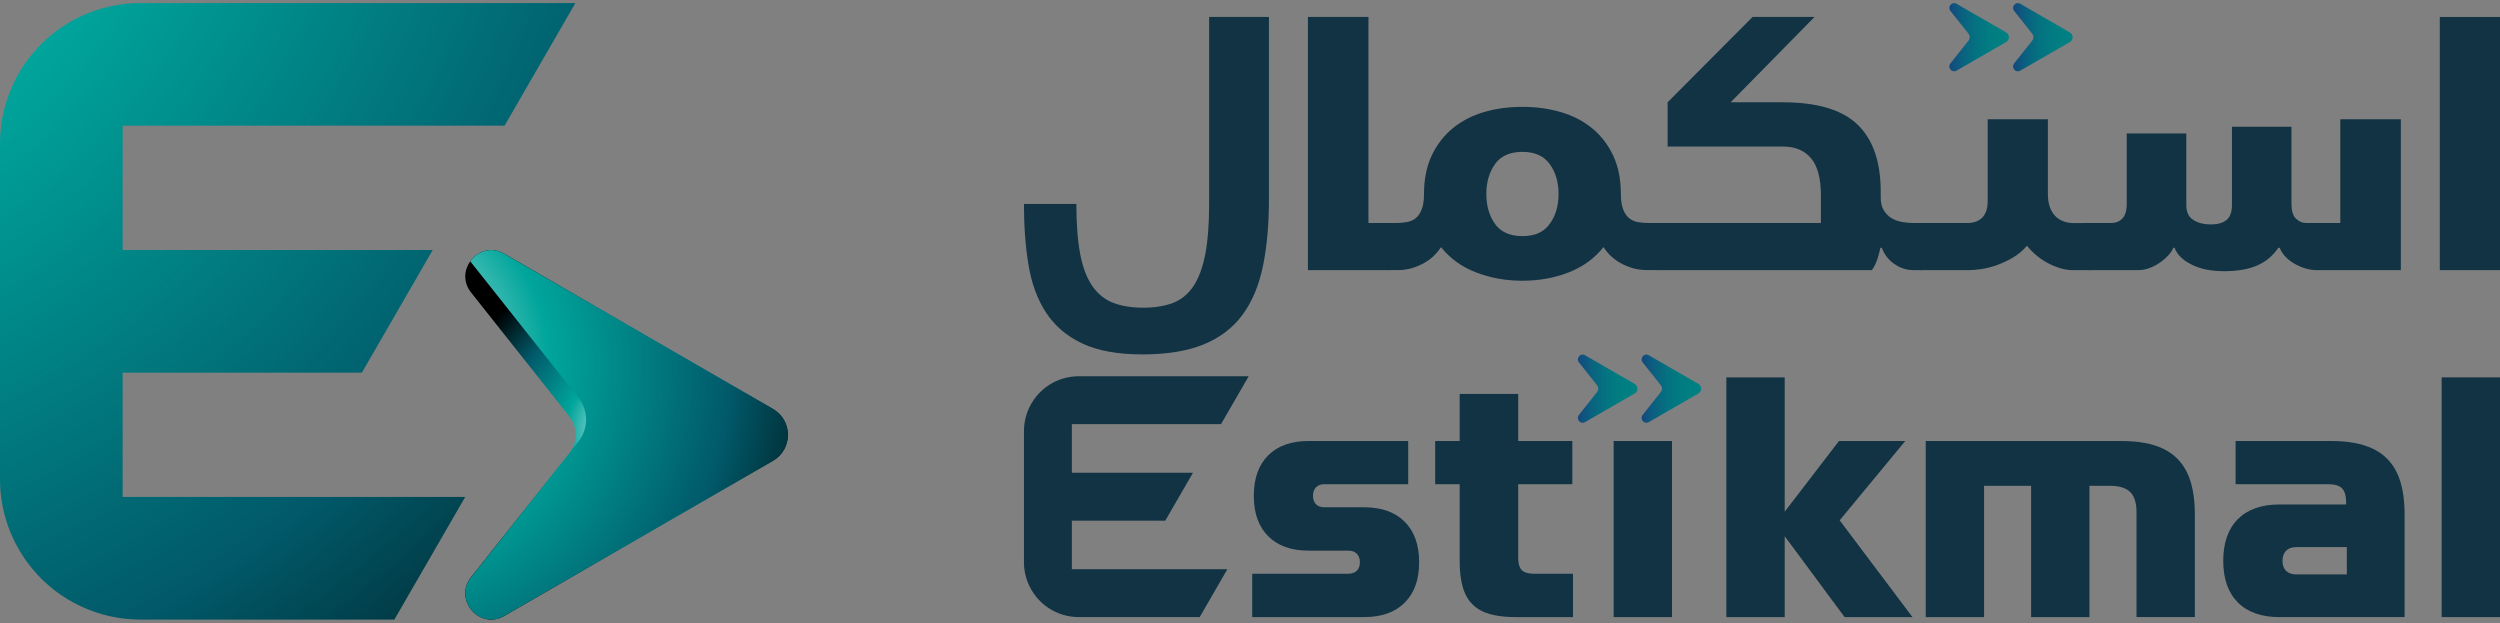 <svg width="377" height="94" viewBox="0 0 377 94" fill="none" xmlns="http://www.w3.org/2000/svg">
<rect x="0" y="0" width="377" height="94" fill="#808080" stroke="none"/>
<g clip-path="url(#clip0_5206_210)">
<path d="M18.494 18.953V37.705H65.252L54.568 56.199H18.494V74.939H70.154L59.471 93.433H21.177C14.921 93.433 8.967 90.662 4.951 85.868C3.36 83.955 2.115 81.799 1.273 79.503C0.439 77.199 0 74.758 0 72.268V21.636C0 16.661 1.756 11.839 4.947 8.036C6.961 5.631 9.447 3.738 12.218 2.449C14.994 1.155 18.047 0.458 21.177 0.458H86.771L76.088 18.953H18.494Z" fill="url(#paint0_radial_5206_210)"/>
<path d="M116.553 61.661L76.039 38.265C75.999 38.24 75.959 38.216 75.918 38.196C73.945 37.133 71.954 37.926 70.911 39.405C69.985 40.71 69.803 42.551 71.04 44.11L73.413 47.103L74.424 48.38L83.927 60.364L85.832 62.765C87.021 64.264 87.125 66.326 86.15 67.926C86.054 68.083 85.949 68.236 85.832 68.381L83.927 70.782L74.424 82.766L73.413 84.043L71.036 87.036C68.409 90.348 72.192 94.952 75.914 92.95C75.955 92.93 75.995 92.906 76.035 92.881L116.557 69.493C119.57 67.752 119.57 63.406 116.557 61.666L116.553 61.661Z" fill="url(#paint1_radial_5206_210)"/>
<path d="M116.553 61.661L76.039 38.265C75.999 38.24 75.959 38.216 75.918 38.196C73.945 37.133 71.954 37.926 70.911 39.405L72.764 41.741L73.945 43.228L85.023 57.202L87.242 60.002C88.765 61.919 88.761 64.634 87.242 66.552L86.15 67.93C86.054 68.087 85.949 68.24 85.832 68.385L83.927 70.786L74.424 82.77L73.413 84.047L71.036 87.04C68.409 90.352 72.192 94.956 75.914 92.954C75.955 92.934 75.995 92.91 76.035 92.885L116.557 69.497C119.57 67.756 119.57 63.41 116.557 61.669L116.553 61.661Z" fill="url(#paint2_radial_5206_210)"/>
<path d="M191.359 29.951C191.359 33.794 191.057 37.186 190.453 40.123C189.849 43.059 188.818 45.517 187.355 47.49C185.897 49.464 183.939 50.951 181.482 51.95C179.025 52.945 175.947 53.444 172.245 53.444C168.543 53.444 165.525 52.892 163.193 51.789C160.861 50.685 159.048 49.138 157.747 47.144C156.445 45.15 155.567 42.765 155.104 39.99C154.641 37.214 154.411 34.132 154.411 30.753H162.315C162.315 33.814 162.512 36.348 162.903 38.362C163.294 40.372 163.91 41.976 164.744 43.168C165.582 44.36 166.629 45.198 167.894 45.678C169.159 46.157 170.662 46.399 172.406 46.399C174.15 46.399 175.645 46.157 176.889 45.678C178.134 45.198 179.157 44.36 179.959 43.168C180.761 41.976 181.357 40.372 181.748 38.362C182.138 36.352 182.336 33.814 182.336 30.753V2.558H191.359V29.947V29.951Z" fill="#113344"/>
<path d="M210.232 33.742C210.462 33.814 210.578 34.028 210.578 34.382V40.147C210.578 40.537 210.204 40.735 209.459 40.735H197.232V2.558H206.361V33.633H209.459C209.745 33.633 210.002 33.669 210.232 33.742Z" fill="#113344"/>
<path d="M222.591 41.081C220.42 40.243 218.66 38.97 217.306 37.262C216.593 38.366 215.642 39.22 214.45 39.824C213.258 40.429 212.057 40.731 210.845 40.731H209.455C208.706 40.731 208.335 40.533 208.335 40.143V34.378C208.335 34.023 208.452 33.81 208.681 33.737C208.911 33.665 209.169 33.629 209.455 33.629H210.47C211.038 33.629 211.59 33.584 212.126 33.496C212.661 33.407 213.113 33.21 213.487 32.908C213.862 32.605 214.164 32.158 214.394 31.574C214.623 30.986 214.74 30.213 214.74 29.25C214.74 27.042 215.123 25.121 215.888 23.485C216.654 21.85 217.705 20.476 219.038 19.372C220.372 18.268 221.939 17.451 223.735 16.915C225.532 16.379 227.482 16.113 229.581 16.113C231.679 16.113 233.585 16.379 235.402 16.915C237.218 17.451 238.794 18.268 240.127 19.372C241.46 20.476 242.512 21.846 243.277 23.485C244.043 25.121 244.425 27.046 244.425 29.25C244.425 30.213 244.542 30.986 244.772 31.574C245.001 32.162 245.307 32.605 245.678 32.908C246.053 33.21 246.496 33.407 247.011 33.496C247.527 33.584 248.087 33.629 248.695 33.629H249.71C249.996 33.629 250.254 33.665 250.484 33.737C250.714 33.81 250.83 34.023 250.83 34.378V40.143C250.83 40.533 250.456 40.731 249.71 40.731H248.321C247.076 40.731 245.855 40.429 244.663 39.824C243.47 39.22 242.52 38.366 241.807 37.262C240.453 38.97 238.701 40.243 236.546 41.081C234.391 41.919 232.07 42.334 229.577 42.334C227.083 42.334 224.755 41.915 222.583 41.081H222.591ZM233.698 33.766C234.588 32.537 235.031 31.034 235.031 29.254C235.031 27.473 234.588 25.971 233.698 24.742C232.807 23.513 231.438 22.901 229.585 22.901C227.732 22.901 226.318 23.513 225.448 24.742C224.577 25.971 224.138 27.473 224.138 29.254C224.138 31.034 224.573 32.537 225.448 33.766C226.318 34.994 227.699 35.607 229.585 35.607C231.47 35.607 232.807 34.994 233.698 33.766Z" fill="#113344"/>
<path d="M274.594 29.467C274.594 26.905 274.094 25.036 273.099 23.86C272.104 22.684 270.698 22.099 268.882 22.099H251.475V15.425L264.289 2.558H273.631L260.978 15.425H268.825C274.022 15.425 277.784 16.544 280.117 18.788C282.449 21.032 283.613 24.412 283.613 28.932V29.786C283.613 30.567 283.767 31.208 284.069 31.707C284.371 32.207 284.753 32.597 285.217 32.883C285.68 33.169 286.204 33.363 286.792 33.472C287.38 33.576 287.956 33.633 288.528 33.633H289.648C289.934 33.633 290.192 33.669 290.421 33.742C290.651 33.814 290.768 34.028 290.768 34.382V40.147C290.768 40.537 290.393 40.735 289.648 40.735H288.528C287.533 40.735 286.586 40.433 285.7 39.828C284.81 39.224 284.169 38.406 283.779 37.371H283.565C283.493 37.762 283.352 38.298 283.138 38.974C282.925 39.651 282.639 40.239 282.284 40.735H249.715C248.965 40.735 248.595 40.537 248.595 40.147V34.382C248.595 34.028 248.712 33.814 248.941 33.742C249.171 33.669 249.429 33.633 249.715 33.633H274.594V29.467Z" fill="#113344"/>
<path d="M288.528 40.146V34.382C288.528 34.027 288.645 33.814 288.875 33.741C289.104 33.669 289.362 33.632 289.648 33.632H296.803C297.089 33.632 297.399 33.588 297.737 33.499C298.076 33.411 298.394 33.25 298.7 33.02C299.002 32.791 299.252 32.452 299.449 32.005C299.647 31.562 299.743 30.982 299.743 30.269V17.99H308.819V29.201C308.819 30.019 308.928 30.716 309.142 31.284C309.355 31.852 309.641 32.307 309.996 32.645C310.35 32.984 310.761 33.234 311.224 33.395C311.687 33.556 312.151 33.636 312.614 33.636H315.015C315.301 33.636 315.559 33.673 315.788 33.745C316.018 33.818 316.135 34.031 316.135 34.386V40.15C316.135 40.541 315.76 40.739 315.015 40.739H312.614C311.937 40.739 311.26 40.63 310.584 40.416C309.907 40.203 309.266 39.929 308.662 39.59C308.058 39.252 307.498 38.861 306.978 38.414C306.463 37.971 306.028 37.516 305.669 37.053C305.029 37.802 304.307 38.406 303.506 38.869C302.704 39.333 301.903 39.707 301.105 39.989C300.303 40.275 299.53 40.469 298.781 40.577C298.031 40.682 297.375 40.739 296.807 40.739H289.652C288.903 40.739 288.532 40.541 288.532 40.15L288.528 40.146Z" fill="#113344"/>
<path d="M329.694 20.125V30.909C329.694 31.977 330.049 32.734 330.762 33.177C331.475 33.62 332.345 33.846 333.376 33.846C334.407 33.846 335.201 33.624 335.753 33.177C336.305 32.734 336.579 31.977 336.579 30.909V19.11H345.55V30.696C345.55 31.763 345.771 32.521 346.218 32.964C346.662 33.407 347.205 33.632 347.846 33.632H352.918V17.99H362.046V40.734H349.284C348.785 40.734 348.261 40.654 347.709 40.493C347.157 40.332 346.625 40.11 346.106 39.824C345.59 39.538 345.127 39.192 344.716 38.785C344.305 38.374 343.995 37.903 343.781 37.371H343.568C342.75 38.579 341.683 39.47 340.365 40.042C339.048 40.61 337.392 40.896 335.398 40.896C333.404 40.896 331.849 40.565 330.512 39.909C329.178 39.252 328.312 38.406 327.922 37.371H327.708C327.672 37.584 327.503 37.878 327.2 38.253C326.898 38.628 326.508 39.002 326.024 39.373C325.545 39.748 324.993 40.066 324.369 40.336C323.744 40.606 323.096 40.734 322.419 40.734H314.942C314.193 40.734 313.822 40.537 313.822 40.146V34.382C313.822 34.027 313.939 33.814 314.169 33.741C314.398 33.669 314.656 33.632 314.942 33.632H318.415C319.055 33.632 319.599 33.411 320.042 32.964C320.485 32.517 320.711 31.763 320.711 30.696V20.125H329.682H329.694Z" fill="#113344"/>
<path d="M367.923 2.558H376.999V40.735H367.923V2.558Z" fill="#113344"/>
<path d="M294.124 9.563L294.563 9.011L294.749 8.777L296.501 6.565L296.852 6.122C296.872 6.094 296.892 6.066 296.912 6.038C297.093 5.744 297.073 5.361 296.852 5.087L296.501 4.644L294.749 2.432L294.563 2.199L294.124 1.647C293.895 1.361 293.931 1.018 294.1 0.781C294.294 0.507 294.66 0.362 295.023 0.559C295.031 0.559 295.039 0.567 295.047 0.571L302.528 4.89C303.083 5.212 303.083 6.013 302.528 6.336L295.047 10.654C295.047 10.654 295.031 10.662 295.023 10.666C294.338 11.037 293.637 10.187 294.124 9.575V9.563Z" fill="url(#paint3_linear_5206_210)"/>
<path d="M303.736 9.563L304.175 9.011L304.36 8.777L306.112 6.565L306.463 6.122C306.483 6.094 306.503 6.066 306.523 6.038C306.705 5.744 306.684 5.361 306.463 5.087L306.112 4.644L304.36 2.432L304.175 2.199L303.736 1.647C303.506 1.361 303.542 1.018 303.711 0.781C303.905 0.507 304.271 0.362 304.634 0.559C304.642 0.559 304.65 0.567 304.658 0.571L312.139 4.89C312.695 5.212 312.695 6.013 312.139 6.336L304.658 10.654C304.658 10.654 304.642 10.662 304.634 10.666C303.949 11.037 303.248 10.187 303.736 9.575V9.563Z" fill="url(#paint4_linear_5206_210)"/>
<path d="M203.32 86.517C203.868 86.517 204.299 86.368 204.609 86.066C204.919 85.764 205.072 85.341 205.072 84.789C205.072 84.237 204.915 83.81 204.609 83.5C204.299 83.189 203.868 83.036 203.32 83.036H197.338C194.715 83.036 192.681 82.311 191.239 80.857C189.793 79.403 189.072 77.376 189.072 74.77C189.072 72.164 189.793 70.113 191.239 68.671C192.681 67.229 194.715 66.504 197.338 66.504H212.356V73.018H199.731C199.183 73.018 198.756 73.175 198.454 73.481C198.152 73.791 198.003 74.222 198.003 74.77C198.003 75.318 198.152 75.745 198.454 76.047C198.756 76.349 199.179 76.498 199.731 76.498H205.713C208.335 76.498 210.374 77.223 211.828 78.678C213.282 80.132 214.007 82.17 214.007 84.793C214.007 87.415 213.282 89.425 211.828 90.88C210.374 92.334 208.335 93.059 205.713 93.059H188.834V86.521H203.32V86.517Z" fill="#113344"/>
<path d="M228.599 93.059C226.508 93.059 224.852 92.781 223.628 92.221C222.403 91.661 221.513 90.771 220.957 89.55C220.397 88.326 220.119 86.67 220.119 84.579V73.018H216.425V66.504H220.119V59.406H228.945V66.504H237.107V73.018H228.945V84.128C228.945 84.998 229.126 85.611 229.489 85.977C229.851 86.34 230.468 86.521 231.338 86.521H237.211V93.059H228.599Z" fill="#113344"/>
<path d="M252.137 66.504H243.339V93.059H252.137V66.504Z" fill="#113344"/>
<path d="M269.132 93.06H260.334V56.909H269.132V77.164L277.318 66.505H287.312L277.422 78.465L288.4 93.06H278.168L269.132 80.858V93.06Z" fill="#113344"/>
<path d="M322.189 77.268C322.189 75.85 321.871 74.826 321.231 74.198C320.594 73.57 319.563 73.255 318.149 73.255H315.091V93.059H306.293V73.255H299.195V93.059H290.397V66.504H319.901C322.488 66.504 324.594 66.895 326.214 67.672C327.833 68.454 329.034 69.654 329.815 71.273C330.597 72.893 330.983 75 330.983 77.586V93.055H322.185V77.268H322.189Z" fill="#113344"/>
<path d="M343.774 93.06C341.046 93.06 338.944 92.327 337.473 90.852C336.003 89.382 335.266 87.291 335.266 84.58C335.266 81.869 335.999 79.75 337.473 78.28C338.944 76.809 341.042 76.072 343.774 76.072H353.796V75.754C353.796 74.763 353.587 74.058 353.172 73.639C352.757 73.224 352.052 73.015 351.057 73.015H337.127V66.501H351.508C354.094 66.501 356.205 66.891 357.833 67.669C359.464 68.451 360.669 69.651 361.446 71.27C362.228 72.89 362.614 74.997 362.614 77.583V93.052H343.77L343.774 93.06ZM346.271 82.505C345.615 82.505 345.107 82.687 344.744 83.049C344.382 83.412 344.201 83.924 344.201 84.576C344.201 85.229 344.382 85.736 344.744 86.091C345.107 86.445 345.619 86.623 346.271 86.623H353.901V82.501H346.271V82.505Z" fill="#113344"/>
<path d="M376.999 56.909V93.06H368.201V56.909H376.999Z" fill="#113344"/>
<path d="M161.634 63.967V71.29H179.899L175.725 78.513H161.634V85.833H185.087L180.914 93.056H162.681C160.236 93.056 157.912 91.972 156.345 90.103C155.724 89.358 155.237 88.512 154.907 87.617C154.58 86.719 154.411 85.764 154.411 84.789V65.01C154.411 63.068 155.096 61.183 156.345 59.697C157.13 58.758 158.101 58.017 159.185 57.513C160.268 57.01 161.461 56.74 162.681 56.74H188.302L184.128 63.963H161.634V63.967Z" fill="#113344"/>
<path d="M238.105 62.564L238.544 62.012L238.729 61.779L240.482 59.567L240.832 59.124C240.852 59.096 240.872 59.068 240.892 59.039C241.074 58.745 241.054 58.363 240.832 58.089L240.482 57.646L238.729 55.434L238.544 55.2L238.105 54.648C237.875 54.362 237.911 54.02 238.081 53.782C238.274 53.508 238.641 53.363 239.003 53.561C239.011 53.561 239.019 53.569 239.027 53.573L246.508 57.891C247.064 58.214 247.064 59.015 246.508 59.337L239.027 63.656C239.027 63.656 239.011 63.664 239.003 63.668C238.318 64.039 237.617 63.189 238.105 62.576V62.564Z" fill="url(#paint5_linear_5206_210)"/>
<path d="M247.717 62.564L248.156 62.012L248.341 61.779L250.094 59.567L250.444 59.124C250.464 59.096 250.485 59.068 250.505 59.039C250.686 58.745 250.666 58.363 250.444 58.089L250.094 57.646L248.341 55.434L248.156 55.2L247.717 54.648C247.487 54.362 247.524 54.02 247.693 53.782C247.886 53.508 248.253 53.363 248.615 53.561C248.623 53.561 248.632 53.569 248.64 53.573L256.12 57.891C256.676 58.214 256.676 59.015 256.12 59.337L248.64 63.656C248.64 63.656 248.623 63.664 248.615 63.668C247.931 64.039 247.23 63.189 247.717 62.576V62.564Z" fill="url(#paint6_linear_5206_210)"/>
</g>
<defs>
<radialGradient id="paint0_radial_5206_210" cx="0" cy="0" r="1" gradientUnits="userSpaceOnUse" gradientTransform="translate(-52.083 -45.167) scale(223.068 223.068)">
<stop stop-color="white"/>
<stop offset="0.35" stop-color="#00A59B"/>
<stop offset="0.7" stop-color="#015969"/>
<stop offset="1"/>
</radialGradient>
<radialGradient id="paint1_radial_5206_210" cx="0" cy="0" r="1" gradientUnits="userSpaceOnUse" gradientTransform="translate(94.55 64.993) scale(26.156)">
<stop stop-color="white"/>
<stop offset="0.35" stop-color="#00A59B"/>
<stop offset="0.7" stop-color="#015969"/>
<stop offset="1"/>
</radialGradient>
<radialGradient id="paint2_radial_5206_210" cx="0" cy="0" r="1" gradientUnits="userSpaceOnUse" gradientTransform="translate(55.281 54.829) rotate(90) scale(78.477 78.477)">
<stop stop-color="white"/>
<stop offset="0.35" stop-color="#00A59B"/>
<stop offset="0.7" stop-color="#015969"/>
<stop offset="1"/>
</radialGradient>
<linearGradient id="paint3_linear_5206_210" x1="293.962" y1="5.612" x2="302.944" y2="5.612" gradientUnits="userSpaceOnUse">
<stop stop-color="#14487E"/>
<stop offset="0.02" stop-color="#134A7E"/>
<stop offset="0.23" stop-color="#0A627F"/>
<stop offset="0.46" stop-color="#047381"/>
<stop offset="0.7" stop-color="#017D81"/>
<stop offset="1" stop-color="#008182"/>
</linearGradient>
<linearGradient id="paint4_linear_5206_210" x1="303.573" y1="5.612" x2="312.556" y2="5.612" gradientUnits="userSpaceOnUse">
<stop stop-color="#14487E"/>
<stop offset="0.02" stop-color="#134A7E"/>
<stop offset="0.23" stop-color="#0A627F"/>
<stop offset="0.46" stop-color="#047381"/>
<stop offset="0.7" stop-color="#017D81"/>
<stop offset="1" stop-color="#008182"/>
</linearGradient>
<linearGradient id="paint5_linear_5206_210" x1="237.942" y1="58.614" x2="246.925" y2="58.614" gradientUnits="userSpaceOnUse">
<stop stop-color="#14487E"/>
<stop offset="0.02" stop-color="#134A7E"/>
<stop offset="0.23" stop-color="#0A627F"/>
<stop offset="0.46" stop-color="#047381"/>
<stop offset="0.7" stop-color="#017D81"/>
<stop offset="1" stop-color="#008182"/>
</linearGradient>
<linearGradient id="paint6_linear_5206_210" x1="247.555" y1="58.614" x2="256.537" y2="58.614" gradientUnits="userSpaceOnUse">
<stop stop-color="#14487E"/>
<stop offset="0.02" stop-color="#134A7E"/>
<stop offset="0.23" stop-color="#0A627F"/>
<stop offset="0.46" stop-color="#047381"/>
<stop offset="0.7" stop-color="#017D81"/>
<stop offset="1" stop-color="#008182"/>
</linearGradient>
<clipPath id="clip0_5206_210">
<rect width="377" height="92.979" fill="white" transform="translate(0 0.458)"/>
</clipPath>
</defs>
</svg>
